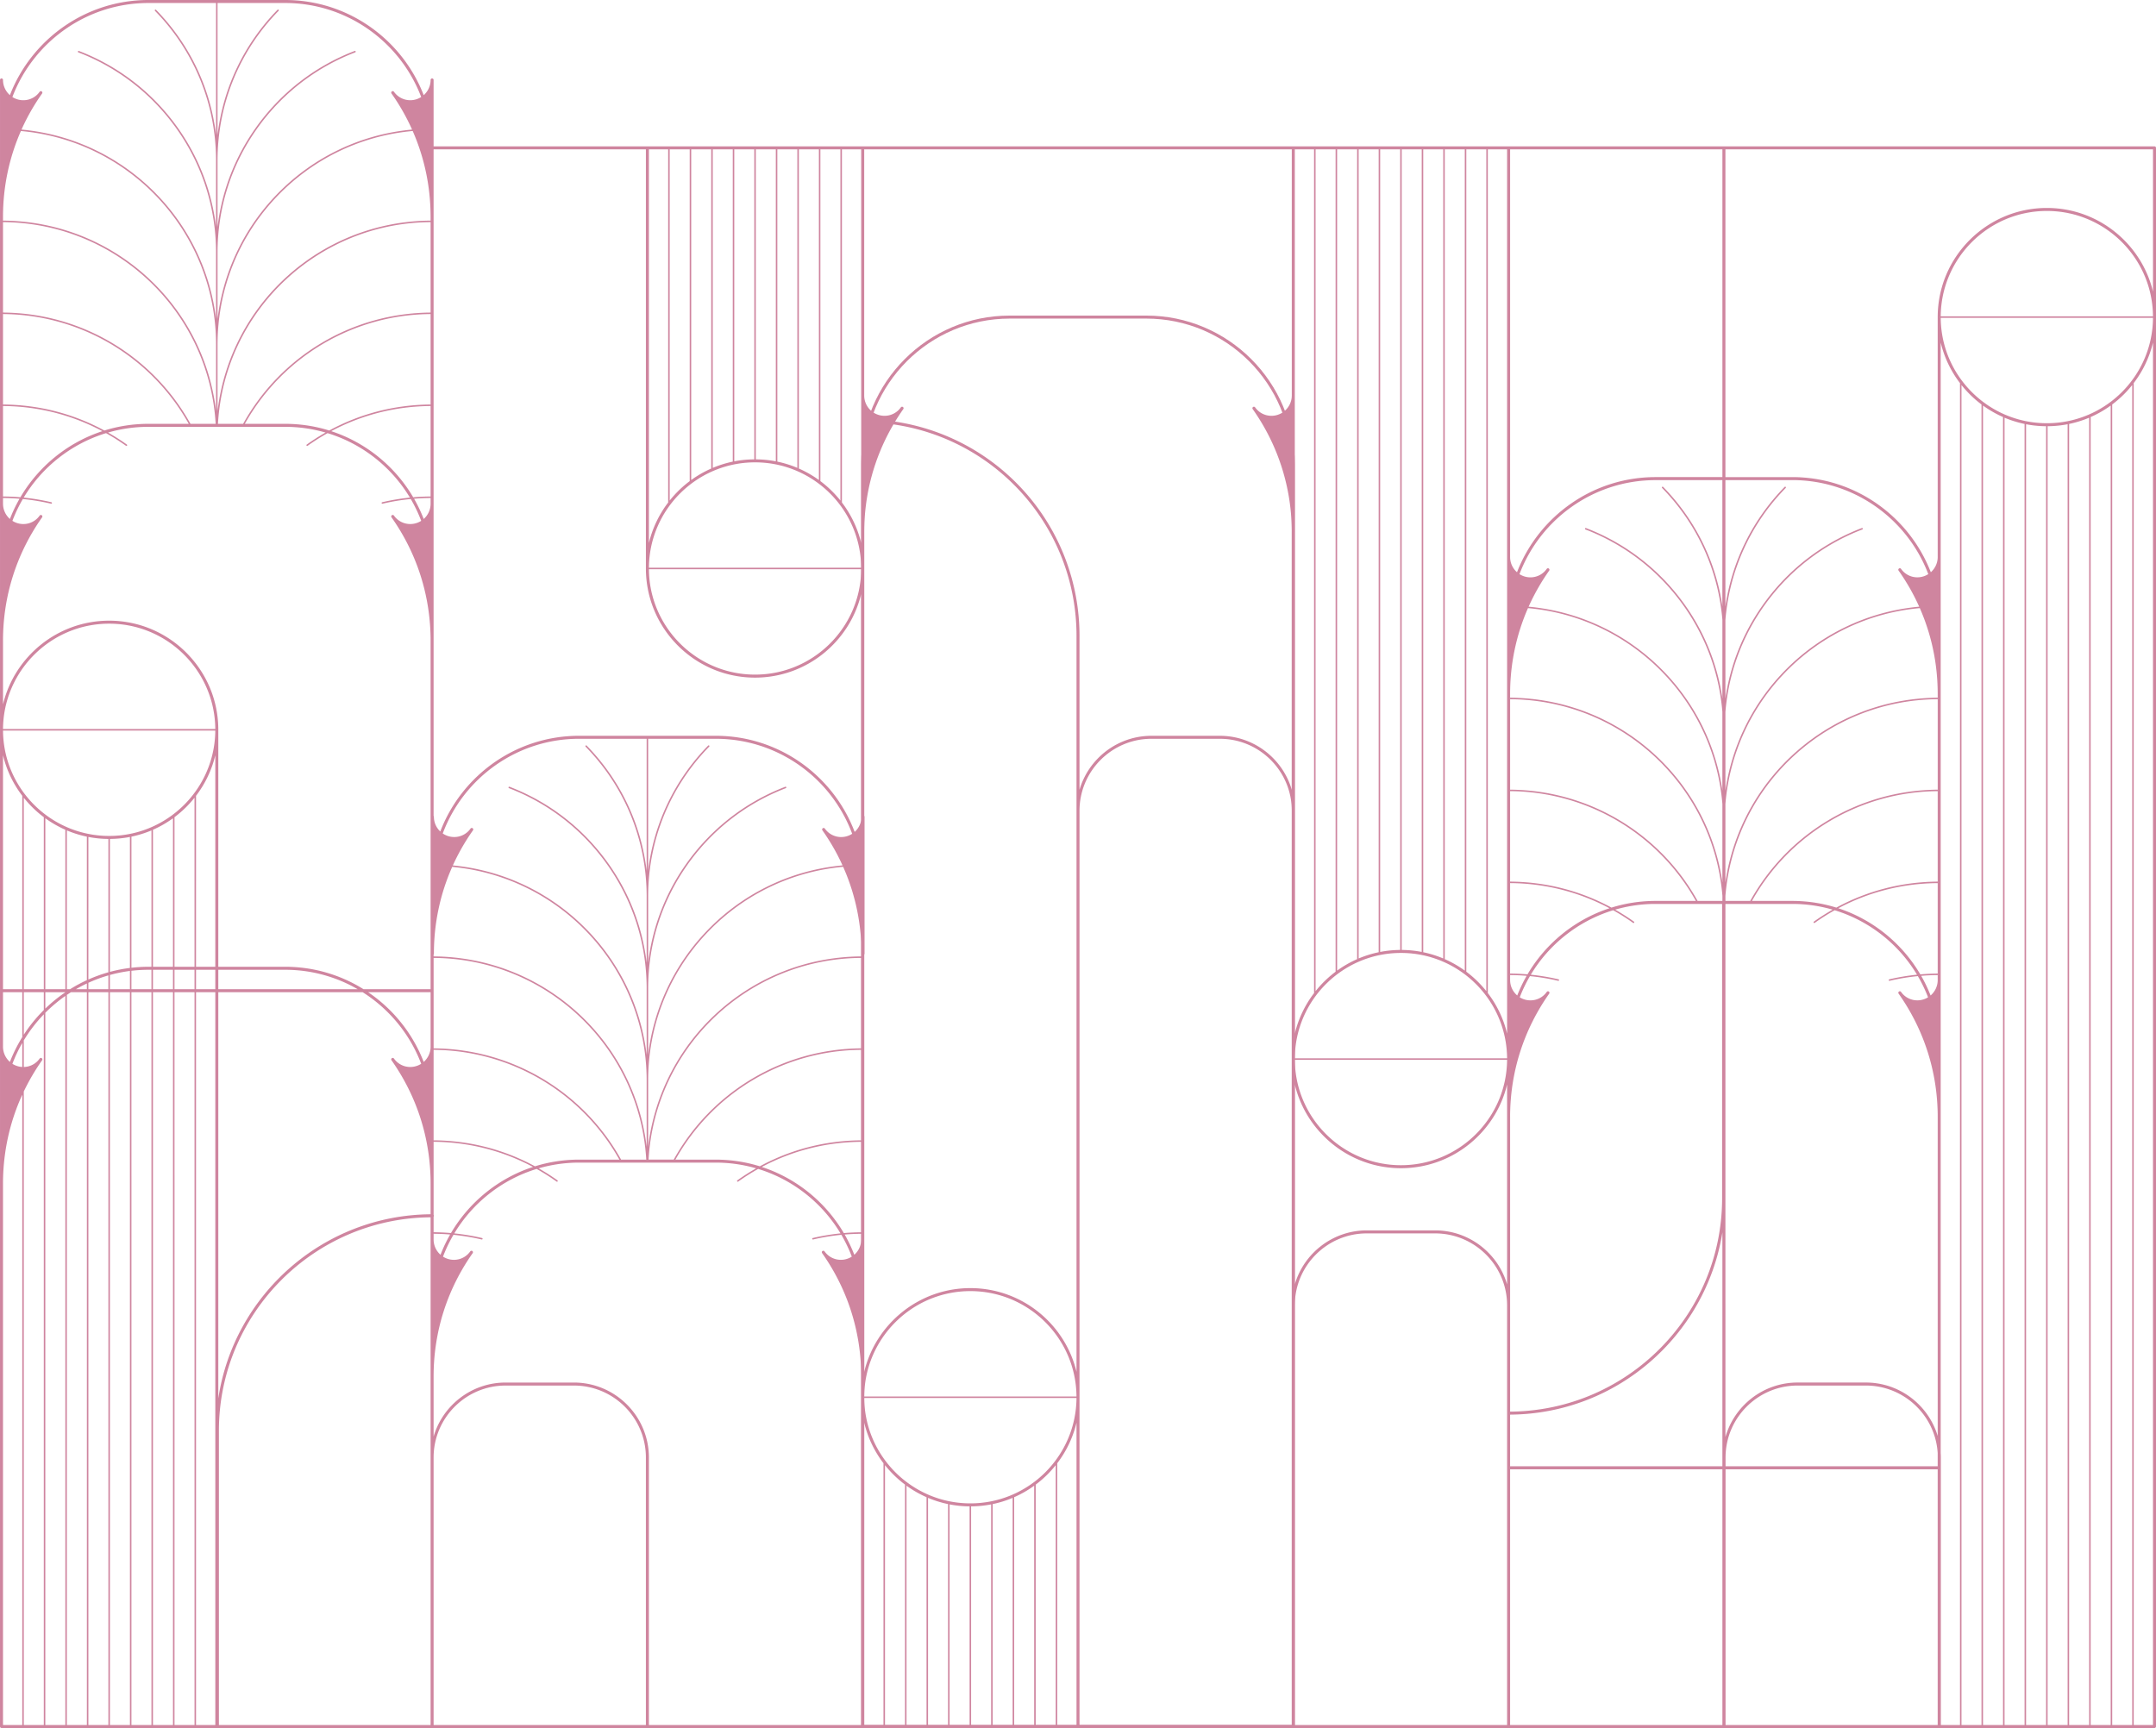 <svg xmlns="http://www.w3.org/2000/svg" id="Layer_2" viewBox="0 0 2102.7 1685.52"><defs><style>.cls-1{fill:#a82051}</style></defs><g id="Layer_1-2" data-name="Layer_1" style="opacity:.55"><path d="M1261.33 1685.52H841.38c-.81 0-1.46-.66-1.46-1.46V452.64c0-79.85 64.96-144.81 144.81-144.81h133.26c79.85 0 144.81 64.96 144.81 144.81v1231.41c0 .81-.66 1.46-1.46 1.46Zm-418.49-2.93h417.02V452.64c0-78.23-63.65-141.88-141.88-141.88H984.72c-78.23 0-141.88 63.65-141.88 141.88v1229.94Z" class="cls-1"/><path d="M2101.24 142.75H422.88V77.96c0-.81-.66-1.46-1.46-1.46s-1.46.66-1.46 1.46c0 5.73-2.51 11.14-6.73 14.85C392.28 38.58 339.6 0 278.07 0H144.81C83.28 0 30.6 38.58 9.66 92.81a19.82 19.82 0 0 1-6.73-14.85c0-.81-.66-1.46-1.46-1.46s-1.46.66-1.46 1.46v1606.09c0 .81.66 1.46 1.46 1.46h2099.77c.81 0 1.46-.66 1.46-1.46V144.22c0-.81-.66-1.46-1.46-1.46Zm-168.72 251.77v1288.07h-19.53V375.55c5.68 7.12 12.24 13.5 19.53 18.97Zm1.47 1.07a106.54 106.54 0 0 0 19.53 11.2v1275.8h-19.53v-1287Zm21 11.84c6.23 2.63 12.77 4.68 19.53 6.09v1269.07h-19.53V407.43Zm20.99 6.38c6.33 1.23 12.86 1.89 19.53 1.93v1266.85h-19.53V413.81Zm21 1.93c6.67-.05 13.2-.71 19.53-1.93v1268.78h-19.53V415.74Zm21-2.22c6.77-1.41 13.3-3.46 19.53-6.09v1275.16h-19.53V413.52Zm21-6.73a106.21 106.21 0 0 0 19.53-11.2v1287h-19.53V406.79Zm21-12.27c7.29-5.47 13.86-11.85 19.53-18.97v1307.04h-19.53V394.52Zm-63.73 18.3c-56.84 0-103.12-46.04-103.51-102.79h207.03c-.4 56.75-46.68 102.79-103.51 102.79Zm-103.51-104.26c.4-56.75 46.68-102.79 103.51-102.79s103.12 46.04 103.51 102.79h-207.03Zm18.79 65.11v1308.92h-18.66V1421.7c0-1.48-.06-2.95-.15-4.41V334.12c3.49 14.57 9.99 27.98 18.8 39.55Zm-648.74 145.6V145.68h18.8v822.98c-8.81 11.57-15.31 24.98-18.8 39.55V519.27Zm103.53 410.25c56.84 0 103.12 46.04 103.51 102.79H1262.8c.4-56.75 46.68-102.79 103.51-102.79Zm523.48-69.58c-34.92.24-68.64 8.93-98.87 25.36-13.59-4.24-28.04-6.52-43.01-6.52h-39.3c36.81-65.69 105.88-106.54 181.18-107.07v88.23Zm0 1.47v88.24c-5.67.04-11.33.29-16.96.78-17.76-30.2-46.14-53.42-79.98-64.49 29.7-15.88 62.74-24.29 96.94-24.52Zm0 89.7v4.88c0 5.82-2.6 11.31-6.95 15.03-2.6-6.65-5.67-13.06-9.18-19.18 5.36-.45 10.74-.68 16.14-.72Zm0-180.86c-76.11.53-145.88 41.96-182.85 108.53h-24.19v-5.03c8.88-107.55 98.49-190.98 207.05-191.73v88.22Zm-209.98 90.51c-14.74-102.02-102.09-179.48-207.05-180.2v-3.8c0-29.13 5.97-57.45 17.44-83.59 51.62 4.62 99.44 28.16 134.77 66.39 31.87 34.47 50.99 78.19 54.83 124.59v76.61Zm-209.99 173.01c-.4 56.75-46.68 102.79-103.51 102.79s-103.12-46.04-103.51-102.79h207.03Zm2.94-77.77v-4.89c5.39.04 10.78.27 16.14.72a143.73 143.73 0 0 0-9.18 19.18c-4.35-3.71-6.95-9.19-6.95-15.01Zm0-6.36V861.4c34.21.23 67.24 8.64 96.94 24.52-33.84 11.07-62.22 34.3-79.98 64.49-5.63-.49-11.29-.74-16.96-.78Zm0-89.7v-88.23c75.3.52 144.37 41.37 181.18 107.07h-39.3c-14.97 0-29.42 2.28-43.01 6.52-30.23-16.43-63.94-25.12-98.87-25.36Zm182.86 18.84c-36.97-66.57-106.75-108.01-182.85-108.53v-88.22c108.56.75 198.16 84.18 207.05 191.73v5.03h-24.19Zm27.12 2.93h65.16c13.68 0 26.91 1.95 39.44 5.58-6.28 3.57-12.4 7.47-18.34 11.71-.33.23-.41.69-.17 1.02.14.2.37.31.6.31.15 0 .3-.04.42-.14 6.29-4.49 12.78-8.59 19.44-12.32 33.88 10.35 62.42 33.07 80.32 62.87-9.12.93-18.16 2.43-27.04 4.53-.39.09-.64.49-.54.88.08.34.38.56.71.56.06 0 .11 0 .17-.02 9.03-2.14 18.24-3.65 27.52-4.56 3.85 6.57 7.18 13.48 9.94 20.66-.16.1-.31.2-.46.29-8.88 5.13-20 2.75-25.86-5.53v-.01c-.47-.66-1.38-.82-2.04-.35-.66.47-.82 1.38-.35 2.04 0 0 0 .01.01.02 24.94 35.28 38.12 76.85 38.12 120.21v311.28c-9.03-30.15-37.02-52.18-70.06-52.18h-66.63c-33.42 0-61.65 22.53-70.35 53.2V881.71Zm207.05-204.9v3.75c-104.95.72-192.31 78.18-207.05 180.2v-76.61c3.84-46.41 22.96-90.12 54.83-124.59 35.34-38.22 83.16-61.76 134.77-66.39 11.48 26.16 17.44 54.5 17.44 83.64Zm-209.98-85.21c-6.35-43.83-26.31-84.44-57.77-116.65-.28-.29-.75-.29-1.04-.01s-.29.75-.01 1.04c34.3 35.12 54.82 80.3 58.81 128.72v76.65c-4.68-32.35-16.8-63.07-35.75-90.15-24.27-34.68-57.9-61-97.26-76.11a.73.73 0 0 0-.95.42c-.15.38.04.8.42.95 39.08 15 72.48 41.14 96.58 75.58 21.29 30.43 33.91 65.48 36.95 102.28v76.82c-6.07-41.9-24.63-81.07-53.75-112.57-35.47-38.37-83.44-62.04-135.23-66.8a209.663 209.663 0 0 1 20.06-35.17c.47-.66.31-1.57-.35-2.04a1.46 1.46 0 0 0-2.04.35s0 .01-.01.02c-5.86 8.28-16.98 10.66-25.86 5.53-.24-.14-.47-.29-.7-.43 20.31-53.54 72.13-91.7 132.71-91.7h65.16v123.3Zm-209.98-48.27v464.88c-3.49-14.57-9.99-27.98-18.8-39.55V145.68h18.8v397.65Zm-20.26 423.45c-5.68-7.12-12.24-13.5-19.53-18.97V145.68h19.53v821.1Zm-21-20.03a106.54 106.54 0 0 0-19.53-11.2V145.68h19.53v801.06Zm-21-11.84c-6.23-2.63-12.77-4.68-19.53-6.09V145.68h19.53v789.23Zm-21-6.38c-6.33-1.23-12.86-1.89-19.53-1.93V145.68h19.53v782.85Zm-20.99-1.93c-6.67.05-13.2.71-19.53 1.93V145.68h19.53v780.91Zm-21 2.22c-6.77 1.41-13.3 3.46-19.53 6.09V145.68h19.53v783.14Zm-21 6.73a106.21 106.21 0 0 0-19.53 11.2V145.68h19.53v789.87Zm-21 12.27a107.294 107.294 0 0 0-19.53 18.97V145.68h19.53v802.14Zm63.73 191.67c50.15 0 92.31-34.86 103.52-81.63v194.97c-8.87-30.41-36.98-52.69-70.21-52.69H1333c-33.23 0-61.34 22.29-70.21 52.69v-194.97c11.21 46.76 53.37 81.63 103.52 81.63Zm106.45-50.03c0-43.37 13.19-84.94 38.13-120.23.47-.66.31-1.57-.35-2.04a1.46 1.46 0 0 0-2.04.35c-5.86 8.29-16.98 10.67-25.87 5.54-.16-.09-.31-.19-.46-.29 2.76-7.19 6.1-14.09 9.94-20.66 9.29.92 18.49 2.43 27.53 4.56.06.01.11.02.17.02.33 0 .63-.23.71-.56a.734.734 0 0 0-.54-.88c-8.88-2.1-17.92-3.6-27.04-4.53 17.91-29.8 46.44-52.52 80.32-62.87 6.66 3.73 13.16 7.84 19.44 12.32.13.09.28.14.42.14a.733.733 0 0 0 .43-1.33c-5.94-4.24-12.07-8.14-18.34-11.71a141.52 141.52 0 0 1 39.44-5.58h64.88v287.02c0 114.32-92.62 207.41-206.76 208.2v-287.47Zm0 290.4c104.43-.71 191.09-77.62 207.05-177.8v228.19h-207.05v-50.39Zm210.12 41.84c0-38.71 31.5-70.21 70.21-70.21h66.63c37.27 0 67.83 29.19 70.06 65.9v12.86h-206.9v-8.55Zm197.03-861.26c-8.88 5.13-20 2.75-25.86-5.54-.47-.66-1.38-.82-2.04-.35-.66.47-.82 1.38-.35 2.04a208.634 208.634 0 0 1 20.07 35.17c-51.79 4.76-99.76 28.43-135.23 66.8-29.12 31.5-47.68 70.67-53.75 112.57v-76.82c3.05-36.79 15.66-71.85 36.95-102.28 24.1-34.44 57.5-60.58 96.58-75.58a.73.73 0 0 0 .42-.95.73.73 0 0 0-.95-.42c-39.36 15.11-72.99 41.43-97.26 76.11-18.95 27.08-31.07 57.8-35.75 90.15v-76.65c3.99-48.42 24.51-93.6 58.81-128.72.28-.29.28-.75-.01-1.04s-.75-.28-1.04.01c-31.46 32.21-51.42 72.82-57.77 116.65v-123.3h65.16c60.57 0 112.4 38.16 132.71 91.7-.23.15-.46.3-.7.43Zm-200.1-95.07h-65.16c-61.53 0-114.21 38.58-135.15 92.81-4.22-3.71-6.73-9.11-6.73-14.83V145.68h207.05v319.69Zm-419.96-79.57c0 7.03-3.78 13.58-9.87 17.1-8.89 5.13-20.01 2.75-25.87-5.54-.47-.66-1.38-.82-2.04-.35-.66.47-.82 1.38-.35 2.04 24.95 35.29 38.13 76.86 38.13 120.23v251.13c-8.87-30.41-36.98-52.69-70.21-52.69h-66.63c-33.23 0-61.34 22.29-70.21 52.69v-150.3c0-51.31-18.63-100.78-52.45-139.29-33.03-37.6-78.2-62.23-127.4-69.55 2.52-4.15 5.18-8.23 8.01-12.22.47-.66.31-1.57-.35-2.04s-1.58-.31-2.04.35c-5.86 8.29-16.98 10.67-25.87 5.54a19.804 19.804 0 0 1-9.87-17.1V145.68h417.02V385.8ZM839.91 1682.59H632.86V1421.7c0-40.33-32.81-73.14-73.14-73.14h-66.63c-33.23 0-61.34 22.29-70.21 52.69v-58.7c0-43.37 13.19-84.94 38.13-120.23.47-.66.31-1.58-.35-2.04-.66-.47-1.57-.31-2.04.35-5.86 8.29-16.98 10.67-25.86 5.54-.24-.14-.47-.29-.7-.43 2.81-7.41 6.22-14.52 10.18-21.28 9.29.92 18.49 2.43 27.52 4.56.06.01.11.02.17.02.33 0 .63-.23.71-.56a.734.734 0 0 0-.54-.88c-8.87-2.1-17.92-3.6-27.04-4.53 17.91-29.8 46.44-52.52 80.32-62.87 6.66 3.73 13.16 7.84 19.44 12.32.13.09.28.14.42.14a.733.733 0 0 0 .43-1.33c-5.94-4.24-12.07-8.14-18.34-11.71a141.52 141.52 0 0 1 39.44-5.58h133.26c13.68 0 26.91 1.95 39.44 5.58-6.28 3.57-12.4 7.47-18.34 11.71-.33.23-.41.69-.17 1.02.14.2.37.31.6.31.15 0 .3-.04.42-.14 6.29-4.49 12.78-8.59 19.44-12.32 33.88 10.35 62.42 33.07 80.32 62.87-9.12.93-18.17 2.43-27.04 4.53-.39.09-.64.49-.54.88.08.34.38.56.71.56.06 0 .11 0 .17-.02 9.03-2.14 18.24-3.65 27.52-4.56 3.96 6.76 7.37 13.87 10.18 21.28-.23.15-.46.3-.7.43-8.89 5.13-20.01 2.75-25.87-5.54-.47-.66-1.38-.82-2.04-.35-.66.47-.82 1.38-.35 2.04 24.95 35.29 38.13 76.86 38.13 120.23v340.03Zm-419.95 0H213.49v-287.02c0-114.23 92.46-207.25 206.47-208.2v495.22Zm2.92-1536.91h207.05v408.83c0 58.7 47.76 106.45 106.45 106.45 50.15 0 92.31-34.86 103.52-81.63v220.64c-.76 4.44-3.01 8.51-6.37 11.49-20.69-54.73-73.62-93.75-135.51-93.75H564.76c-61.73 0-114.56 38.83-135.36 93.35-3.92-3.69-6.24-8.89-6.24-14.38 0-.33-.11-.62-.29-.87V145.68Zm0 785.34c.18-.24.29-.54.29-.87 0-29.5 6.11-58.16 17.86-84.58 51.35 4.77 98.89 28.27 134.07 66.32 35.83 38.76 55.56 89.19 55.56 142v64.82c-12.28-104.78-100.91-185.09-207.78-185.82v-1.88Zm209.25 122.83c.01-52.8 19.74-103.22 55.56-141.96 35.3-38.19 83.07-61.72 134.63-66.37 10.3 23.15 16.27 48.03 17.59 73.68v13.7c-106.87.73-195.49 81.03-207.78 185.81v-64.86Zm198.2-240.07c-8.88 5.13-20 2.75-25.86-5.54-.47-.66-1.38-.82-2.04-.35-.66.47-.82 1.38-.35 2.04a207.858 207.858 0 0 1 19.62 34.18c-51.73 4.8-99.63 28.46-135.07 66.79-30.4 32.88-49.29 74.11-54.49 118.09v-64.84c.01-43.14 13.04-84.56 37.69-119.78 24.1-34.44 57.5-60.58 96.58-75.58a.73.73 0 0 0 .42-.95.73.73 0 0 0-.95-.42c-39.36 15.11-72.99 41.43-97.26 76.11-20.03 28.62-32.44 61.32-36.49 95.7v-64.77c.01-54.95 21.16-106.85 59.55-146.16.28-.29.28-.75-.01-1.04s-.75-.28-1.04.01c-32.8 33.58-53.09 76.3-58.5 122.27V720.62h65.9c60.94 0 113.02 38.62 133.07 92.66-.26.16-.51.33-.77.48Zm-199.66 35.78c-5.4-45.97-25.7-88.69-58.5-122.28a.74.74 0 0 0-1.04-.01.74.74 0 0 0-.01 1.04c38.4 39.31 59.55 91.23 59.55 146.2v64.73c-4.05-34.39-16.45-67.08-36.49-95.71-24.27-34.68-57.9-61-97.26-76.11a.74.74 0 0 0-.95.42c-.15.38.04.8.42.95 39.08 15 72.48 41.14 96.58 75.58 24.65 35.23 37.69 76.67 37.69 119.83v64.79c-5.19-43.98-24.08-85.22-54.49-118.1-35.31-38.2-83-61.82-134.52-66.74a209.23 209.23 0 0 1 19.64-34.24c.47-.66.31-1.57-.35-2.04-.66-.47-1.57-.31-2.04.35-5.86 8.29-16.98 10.67-25.86 5.54-.42-.25-.84-.51-1.24-.78 20.14-53.89 72.14-92.36 132.96-92.36h65.9v128.93Zm-207.79 359.52v-5.64c5.39.04 10.78.27 16.14.72-3.61 6.31-6.76 12.91-9.4 19.76a19.82 19.82 0 0 1-6.73-14.85Zm0-7.1v-15.24c.18-.24.29-.54.29-.87s-.11-.62-.29-.87v-71.27c34.21.23 67.24 8.64 96.94 24.52-33.84 11.07-62.22 34.3-79.98 64.49-5.63-.49-11.29-.74-16.96-.78Zm0-89.7v-88.23c75.3.52 144.37 41.37 181.18 107.07h-39.3c-14.97 0-29.42 2.28-43.02 6.52-30.23-16.43-63.94-25.12-98.87-25.36Zm182.86 18.84c-36.97-66.57-106.75-108.01-182.85-108.53v-88.22c110.25.76 200.94 86.79 207.4 196.75h-24.55Zm234.17-196.76v88.22c-76.11.53-145.88 41.96-182.85 108.53h-24.55c6.46-109.96 97.16-196 207.4-196.75Zm0 89.69v88.23c-34.92.24-68.63 8.93-98.87 25.36-13.59-4.24-28.04-6.52-43.02-6.52h-39.3c36.81-65.69 105.88-106.54 181.18-107.07Zm0 89.7v88.24c-5.67.04-11.33.29-16.96.78-17.76-30.2-46.14-53.42-79.98-64.49 29.7-15.88 62.74-24.28 96.94-24.52Zm0 89.7v5.64c0 5.73-2.51 11.14-6.73 14.85-2.65-6.85-5.79-13.46-9.4-19.76 5.36-.45 10.74-.68 16.14-.72ZM632.87 553.78c.4-56.75 46.68-102.79 103.52-102.79s103.12 46.04 103.51 102.79H632.87Zm207.03 1.46c-.4 56.75-46.68 102.79-103.51 102.79s-103.12-46.04-103.52-102.79H839.9Zm-39.79-85.95V145.68h19.53v342.57c-5.68-7.12-12.24-13.5-19.53-18.97Zm-1.46-1.07a106.54 106.54 0 0 0-19.53-11.2V145.68h19.53v322.53Zm-21-11.84c-6.23-2.63-12.77-4.68-19.53-6.09V145.68h19.53v310.7Zm-21-6.38c-6.33-1.23-12.86-1.89-19.53-1.93V145.68h19.53V450Zm-21-1.93c-6.67.05-13.2.71-19.53 1.93V145.68h19.53v302.38Zm-20.99 2.22c-6.77 1.41-13.3 3.46-19.53 6.09v-310.7h19.53v304.61Zm-21 6.73a106.21 106.21 0 0 0-19.53 11.2V145.68h19.53v311.34Zm-21 12.27a107.294 107.294 0 0 0-19.53 18.97V145.68h19.53v323.61Zm-21 20.85c-8.81 11.57-15.31 24.98-18.8 39.55V145.68h18.8v344.45Zm-231.7-278.7v3.75c-106.87.73-195.49 81.03-207.78 185.81v-64.86c.01-52.8 19.74-103.22 55.56-141.96 35.34-38.23 83.16-61.76 134.77-66.39 11.48 26.16 17.44 54.5 17.44 83.64ZM210.71 336.19v64.82C198.43 296.23 109.8 215.92 2.93 215.19v-3.75c0-29.15 5.97-57.48 17.45-83.64 51.61 4.62 99.44 28.16 134.77 66.39 35.83 38.76 55.56 89.19 55.56 142.01ZM2.93 491.38v-5.64c5.39.04 10.78.27 16.14.72-3.61 6.31-6.76 12.91-9.4 19.76a19.82 19.82 0 0 1-6.73-14.85Zm0-7.1v-88.24c34.21.23 67.24 8.64 96.94 24.52-33.84 11.07-62.22 34.3-79.98 64.49-5.63-.49-11.29-.74-16.96-.78Zm0-89.71v-88.23c75.3.52 144.37 41.37 181.18 107.07h-39.3c-14.97 0-29.42 2.28-43.02 6.52-30.23-16.43-63.94-25.12-98.87-25.36Zm182.85 18.84C148.81 346.83 79.03 305.4 2.93 304.88v-88.22c110.25.76 200.94 86.79 207.4 196.75h-24.55Zm234.18-196.75v88.22c-76.11.53-145.88 41.96-182.85 108.53h-24.55c6.46-109.96 97.16-196 207.4-196.75Zm0 89.68v88.23c-34.92.24-68.63 8.93-98.87 25.36-13.59-4.24-28.04-6.52-43.01-6.52h-39.3c36.81-65.69 105.88-106.54 181.18-107.07Zm0 89.7v88.24c-5.67.04-11.33.29-16.96.78-17.76-30.2-46.14-53.42-79.98-64.49 29.7-15.88 62.74-24.29 96.94-24.52Zm0 89.7v5.64c0 5.73-2.51 11.14-6.73 14.85-2.65-6.85-5.79-13.46-9.4-19.76 5.36-.45 10.74-.68 16.14-.72Zm0 535.24c0 5.73-2.51 11.14-6.73 14.85-10.74-27.82-29.83-51.53-54.19-68.01h60.92v53.17Zm-9.18 16.66c-.23.15-.46.3-.7.43-8.88 5.13-20 2.75-25.86-5.54-.47-.66-1.38-.82-2.04-.35-.66.47-.82 1.38-.35 2.04 24.94 35.29 38.13 76.86 38.13 120.22v29.98c-104.94.86-191.88 78.65-207.05 179.64V967.8h140.76c25.87 16.35 46.11 40.84 57.11 69.83Zm-197.87-72.76v-18.94h65.16c25.75 0 49.92 6.9 70.76 18.94H212.9Zm-2.93 0h-18.8v-18.94h18.8v18.94ZM63.73 809.36v155.52H44.2V798.16a106.54 106.54 0 0 0 19.53 11.2Zm0 158.45v.09c-6.97 4.73-13.5 10.05-19.53 15.88v-15.97h19.53Zm1.46-2.93V809.99c6.23 2.63 12.77 4.68 19.53 6.09v139.99a145.05 145.05 0 0 0-16.35 8.8h-3.19Zm124.52-186.76v164.89h-19.53V797.09c7.29-5.47 13.86-11.85 19.53-18.97Zm-21 164.89h-19.53V809.36a106.21 106.21 0 0 0 19.53-11.2v144.85Zm-20.99 0h-2.9c-5.62 0-11.17.33-16.63.96V816.08c6.77-1.41 13.3-3.46 19.53-6.09v133.02Zm-21 1.13c-6.66.83-13.18 2.13-19.53 3.84V818.31c6.67-.05 13.2-.71 19.53-1.93v127.76Zm-21 4.24c-6.72 1.89-13.24 4.25-19.53 7.05V816.38c6.33 1.23 12.86 1.89 19.53 1.93v130.07Zm-21 10.93v5.57H74.05c3.47-2 7.03-3.86 10.67-5.57Zm1.47-.68c6.28-2.86 12.81-5.28 19.53-7.21v13.46H86.19v-6.25Zm21-7.62a141.86 141.86 0 0 1 19.53-3.93v17.79h-19.53V951Zm20.99-4.09c5.46-.64 11-.98 16.63-.98h2.9v18.94h-19.53v-17.96Zm21-.98h19.53v18.94h-19.53v-18.94Zm21 0h19.53v18.94h-19.53v-18.94Zm21-2.93V776.24c8.81-11.57 15.31-24.98 18.8-39.55v206.32h-18.8Zm18.79-230.41c-.4 56.75-46.68 102.79-103.51 102.79S3.33 769.34 2.94 712.6h207.03ZM2.94 711.13c.4-56.75 46.68-102.79 103.52-102.79s103.12 46.04 103.51 102.79H2.94Zm39.79 85.96v167.79H23.2V778.12c5.68 7.12 12.24 13.5 19.53 18.97Zm0 170.72v17.4a145.596 145.596 0 0 0-19.53 24.08V967.8h19.53Zm-21 43.8a145.01 145.01 0 0 0-12.07 24.21 19.82 19.82 0 0 1-6.73-14.85V967.8h18.8v43.8Zm-8.93 26.47c-.24-.14-.47-.29-.7-.43 2.68-7.06 5.9-13.87 9.63-20.34v23.44c-3.04-.16-6.1-1.03-8.93-2.66Zm28.26-3.86c.47-.66.31-1.57-.35-2.04-.66-.47-1.57-.31-2.04.35-3.69 5.23-9.48 8.1-15.47 8.23v-25.94c5.55-9.21 12.11-17.73 19.53-25.43v693.19H23.2v-617.94a208.84 208.84 0 0 1 17.87-30.43Zm3.13-46.33c6-6.04 12.54-11.54 19.53-16.43v711.12H44.19v-694.7Zm21-17.44c1.33-.9 2.67-1.78 4.03-2.64h15.51v714.78H65.2V970.45Zm21-2.64h19.53v714.78H86.19V967.81Zm21 0h19.53v714.78h-19.53V967.81Zm20.99 0h19.53v714.78h-19.53V967.81Zm21 0h19.53v714.78h-19.53V967.81Zm21 0h19.53v714.78h-19.53V967.81Zm21 0h18.8v714.78h-18.8V967.81Zm858.7 395.82c-.4 56.75-46.68 102.79-103.51 102.79s-103.12-46.04-103.51-102.79h207.03Zm-207.03-1.47c.4-56.75 46.68-102.79 103.51-102.79s103.12 46.04 103.51 102.79H842.84Zm39.79 85.96v234.47h-19.53v-253.44c5.68 7.12 12.24 13.5 19.53 18.97Zm1.46 1.07a106.54 106.54 0 0 0 19.53 11.2v222.2H884.1v-233.4Zm21 11.84c6.23 2.63 12.77 4.68 19.53 6.09v215.47H905.1v-221.56Zm21 6.38c6.33 1.23 12.86 1.89 19.53 1.93v213.25H926.1v-215.18Zm21 1.93c6.67-.05 13.2-.71 19.53-1.93v215.18H947.1v-213.25Zm20.99-2.22c6.77-1.41 13.3-3.46 19.53-6.09v221.56h-19.53v-215.47Zm21-6.73a106.21 106.21 0 0 0 19.53-11.2v233.4h-19.53v-222.2Zm21-12.27c7.29-5.47 13.86-11.85 19.53-18.97v253.44h-19.53v-234.47Zm21-20.85c8.81-11.57 15.31-24.98 18.8-39.55v294.87h-18.8v-255.32Zm18.8-518.68v429.49c-11.21-46.76-53.37-81.63-103.52-81.63s-92.31 34.86-103.52 81.63V931.03c.18-.24.29-.54.29-.87V796.68c0-.33-.11-.62-.29-.87V519.27c0-37.39 9.81-73.44 28.5-105.29 48.98 6.99 93.99 31.38 126.82 68.76 33.36 37.97 51.73 86.75 51.73 137.35v288.49ZM839.91 385.8v143.89c-3.49-14.57-9.99-27.98-18.8-39.55V145.68h18.8V385.8ZM410.78 94.63c-.23.15-.46.3-.7.43-8.88 5.13-20 2.75-25.86-5.54-.47-.66-1.38-.82-2.04-.35-.66.47-.82 1.38-.35 2.04a207.507 207.507 0 0 1 20.06 35.17c-51.79 4.76-99.76 28.43-135.23 66.8-30.4 32.88-49.29 74.11-54.49 118.09v-64.84c.01-43.14 13.04-84.56 37.69-119.78 24.1-34.44 57.5-60.58 96.58-75.58a.73.73 0 0 0 .42-.95.73.73 0 0 0-.95-.42c-39.36 15.11-72.99 41.43-97.26 76.11-20.03 28.62-32.44 61.32-36.49 95.7v-64.77c.01-54.95 21.16-106.85 59.55-146.16.28-.29.28-.75-.01-1.04s-.75-.28-1.04.01c-32.8 33.58-53.09 76.3-58.5 122.27V2.93h65.9c60.57 0 112.4 38.16 132.71 91.7ZM144.81 2.93h65.9v128.93c-5.4-45.97-25.7-88.69-58.5-122.28-.28-.29-.75-.29-1.04-.01s-.29.75-.01 1.04c38.4 39.31 59.55 91.23 59.55 146.2v64.73c-4.05-34.39-16.45-67.08-36.49-95.71-24.27-34.68-57.9-61-97.26-76.11a.74.74 0 0 0-.95.42c-.15.38.04.8.42.95 39.08 15 72.48 41.14 96.58 75.58 24.65 35.23 37.69 76.67 37.69 119.83v64.79c-5.19-43.98-24.08-85.22-54.49-118.1-35.47-38.37-83.44-62.04-135.23-66.8a208.243 208.243 0 0 1 20.07-35.17c.47-.66.31-1.57-.35-2.04-.66-.47-1.57-.31-2.04.35-5.86 8.29-16.98 10.67-25.87 5.54-.24-.14-.47-.29-.7-.43C32.42 41.09 84.24 2.93 144.81 2.93ZM2.93 624.85c0-43.37 13.19-84.94 38.13-120.23.47-.66.31-1.57-.35-2.04-.66-.47-1.57-.31-2.04.35-5.86 8.29-16.98 10.67-25.87 5.54-.24-.14-.47-.29-.7-.43 2.81-7.41 6.22-14.52 10.18-21.28 9.29.92 18.49 2.43 27.52 4.56.06.01.11.02.17.02.33 0 .63-.23.71-.56a.734.734 0 0 0-.54-.88c-8.88-2.1-17.92-3.6-27.04-4.53 17.91-29.8 46.44-52.52 80.32-62.87 6.66 3.73 13.16 7.84 19.44 12.32.13.09.28.14.42.14a.733.733 0 0 0 .43-1.33c-5.94-4.24-12.07-8.14-18.34-11.71a141.52 141.52 0 0 1 39.44-5.58h133.26c13.68 0 26.91 1.95 39.44 5.58-6.28 3.57-12.4 7.47-18.34 11.71-.33.23-.41.69-.17 1.02.14.2.37.31.6.31.15 0 .3-.04.42-.14 6.29-4.49 12.78-8.59 19.44-12.32 33.88 10.35 62.42 33.07 80.32 62.87-9.12.93-18.16 2.43-27.04 4.53-.39.09-.64.49-.54.88.08.34.38.56.71.56.06 0 .11 0 .17-.02 9.03-2.14 18.24-3.65 27.53-4.56 3.96 6.76 7.37 13.87 10.18 21.28-.23.15-.46.3-.7.43-8.89 5.13-20.01 2.75-25.87-5.54-.47-.66-1.38-.82-2.04-.35-.66.47-.82 1.38-.35 2.04 24.95 35.29 38.13 76.86 38.13 120.23v340.03h-65.45c-22.2-13.85-48.4-21.87-76.44-21.87h-65.16V711.86c0-58.7-47.75-106.45-106.45-106.45-50.15 0-92.31 34.86-103.52 81.63v-62.19Zm18.8 151.39v188.64H2.93V736.69c3.49 14.57 9.99 27.98 18.8 39.55Zm-18.8 378.21c0-30.27 6.43-59.67 18.8-86.67v614.8H2.93v-528.14Zm419.95 528.14V1421.7c0-38.71 31.5-70.21 70.21-70.21h66.63c38.71 0 70.21 31.5 70.21 70.21v260.89H422.88Zm419.96-294.87c3.49 14.57 9.99 27.98 18.8 39.55v255.32h-18.8v-294.87Zm209.98-23.77V790.84c0-38.71 31.5-70.21 70.21-70.21h66.63c38.71 0 70.21 31.5 70.21 70.21v891.74h-207.05v-318.63Zm209.97-90.66c0-38.71 31.5-70.21 70.21-70.21h66.63c38.71 0 70.21 31.5 70.21 70.21v409.3h-207.05v-409.3Zm209.98 159.89h207.05v249.41h-207.05v-249.41Zm210.12 0h206.9v249.41h-206.9v-249.41Zm416.88 249.41h-18.8V373.67c8.81-11.57 15.31-24.98 18.8-39.55v1348.47ZM1996.25 202.84c-58.7 0-106.45 47.75-106.45 106.45v234.04c0 5.73-2.51 11.14-6.73 14.85-20.94-54.23-73.62-92.81-135.15-92.81h-65.16V145.68h417.02v138.79c-11.21-46.76-53.37-81.63-103.52-81.63Z" class="cls-1"/></g></svg>